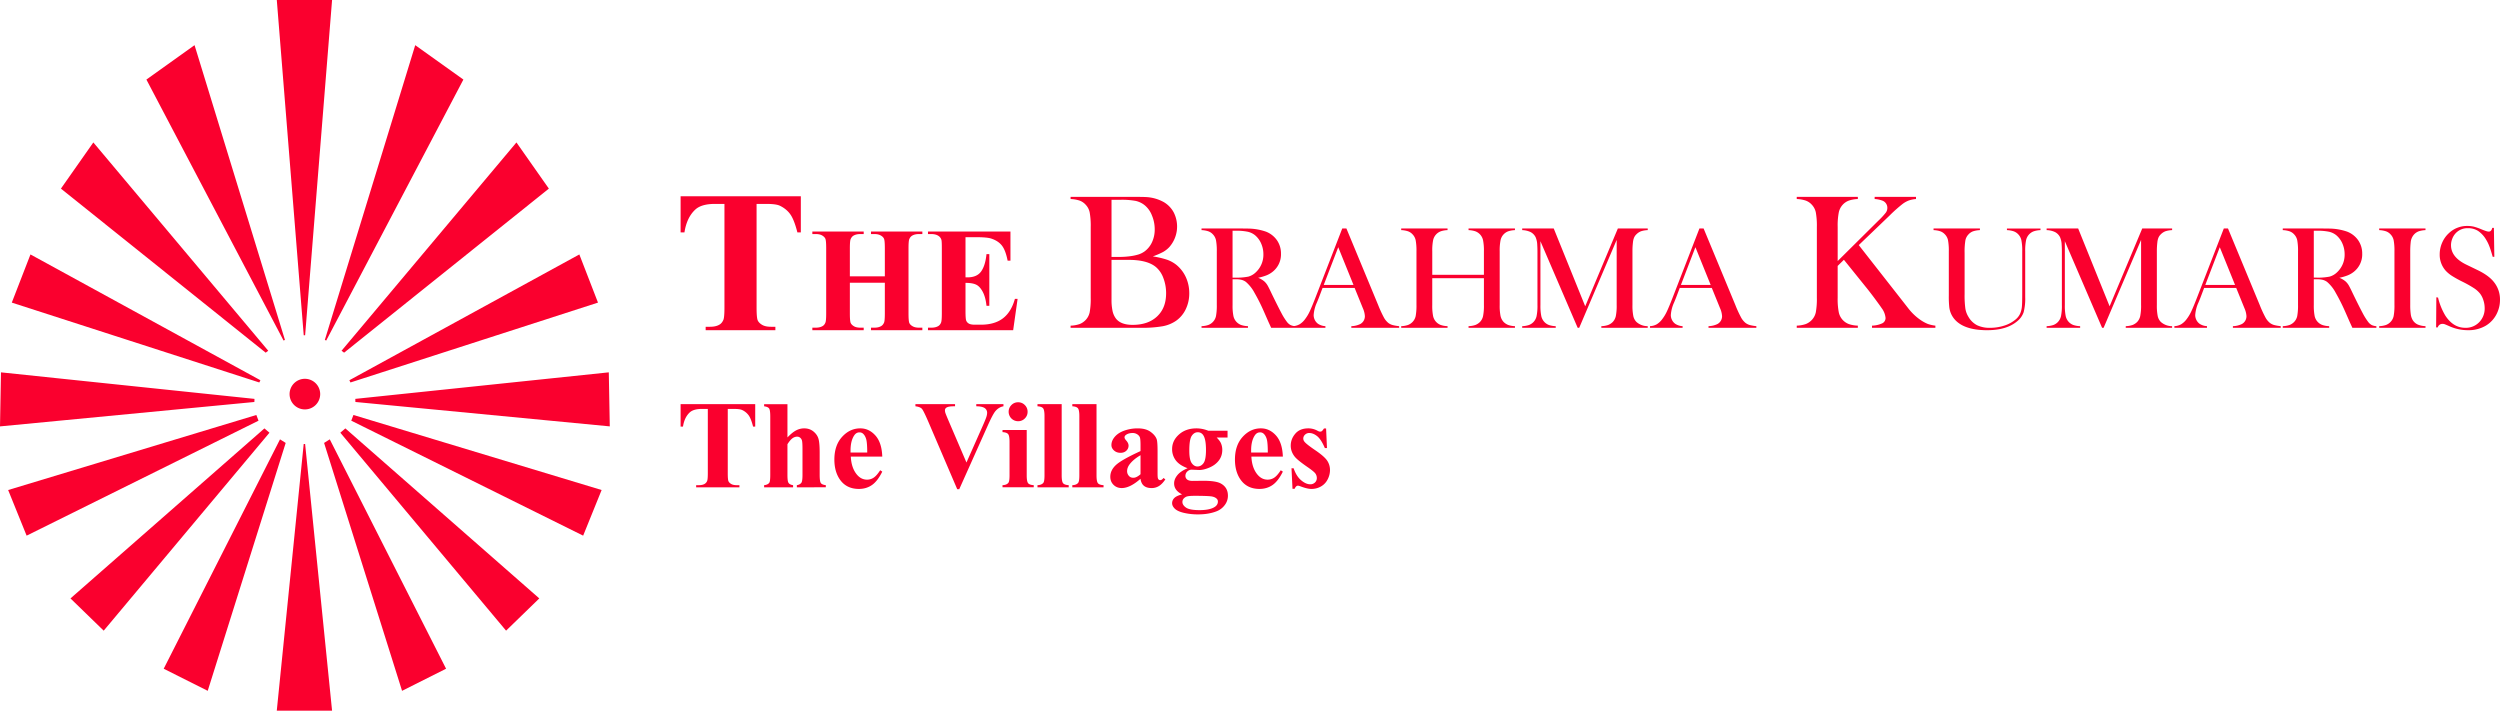 <svg xmlns="http://www.w3.org/2000/svg" id="_2513274070528" width="6453.839" height="1834.55" viewBox="0 0 6453.839 1834.55"><path id="Path_4" data-name="Path 4" d="M784.02,865.44h3.67L857.27,0H714.55l69.53,865.44h-.05Zm3.07,112.46a39.515,39.515,0,1,1-39.53,39.52v-.01a39.528,39.528,0,0,1,39.52-39.52h.01ZM422.61,1726.34l300.23-592.15,14.67,9.23L536.23,1783.41l-113.62-57.07Zm-154.9-98.26-85.76-83.24,500.69-438.9,12.96,11.12L267.71,1628.08l.01.01ZM68.74,1382.81l598.63-296.79-5.63-14.72L21.05,1265.02l47.69,117.79Zm588.21-353.08-.25,8L0,1100.75,2.53,961.24l654.41,68.48ZM78.64,656.87,30.45,781.18,669.4,987.38l2.81-5.8L78.64,656.86l-.01.01ZM240.97,367.71l451.5,537.74-6.59,4.97L157.27,486.93l83.7-119.22ZM502.23,116.59,735.58,877.54l-3.57,1.56L377.93,205.38l124.29-88.79h.02ZM784.01,1146.12h3.67l69.56,688.43H714.52l69.5-688.43h0Zm367.56,580.22L851.32,1134.19l-14.67,9.23,201.28,639.99,113.67-57.09Zm154.89-98.29,85.75-83.24-500.69-438.9-12.96,11.12,427.89,511.02v.01Zm198.97-245.26L906.8,1086l5.59-14.72L1553.1,1265l-47.68,117.82v-.03ZM917.22,1029.71l.25,8,656.7,63.02-2.54-139.51L917.22,1029.7Zm578.36-372.86,48.14,124.33L904.77,987.38l-2.81-5.8L1495.5,656.9l.08-.06ZM1333.21,367.71,881.71,905.45l6.59,4.97,528.61-423.49L1333.2,367.71h.01ZM1071.92,116.59,838.58,877.54l3.57,1.56,354.09-673.72-124.33-88.79Z" fill="#fa002e" fill-rule="evenodd"></path><g id="Group_1" data-name="Group 1"><path id="Path_3" data-name="Path 3" d="M2763.77,846.27V840.7a79.711,79.711,0,0,0,23.16-4.06,42.928,42.928,0,0,0,15.45-10.32,41.038,41.038,0,0,0,10.65-20.11,192.95,192.95,0,0,0,2.77-32.47c0-1.71-.05-3.51-.07-5.2V585.93c.03-1.69.07-3.49.07-5.2a194.2,194.2,0,0,0-2.76-32.48,40.818,40.818,0,0,0-10.65-20.09,38.616,38.616,0,0,0-15.63-10.39,83.5,83.5,0,0,0-22.97-3.97v-5.57h162.34c16.46,0,27.2.16,32.34.5a104.856,104.856,0,0,1,46.62,13.44,68.582,68.582,0,0,1,24.82,26.01,80.361,80.361,0,0,1-11.24,89.63,66.3,66.3,0,0,1-16.29,12.75,192.228,192.228,0,0,1-26.35,11.33,224.608,224.608,0,0,1,36.81,8.62,83.569,83.569,0,0,1,23.83,13.08,89.061,89.061,0,0,1,24.67,31.99,98.892,98.892,0,0,1,8.79,40.72v.64c.01.33.01.68.01,1.01a94.157,94.157,0,0,1-9.04,40.21,76.652,76.652,0,0,1-25.09,29.98,90.131,90.131,0,0,1-34.74,14.11,311.74,311.74,0,0,1-50.13,4.04c-2.18,0-4.47-.04-6.62-.08l-180.74.01v.06ZM2492.48,612.26V716.02h5.06q24.3,0,35.23-15.18c7.24-10.12,11.91-25.04,13.9-44.77h7.3V789.42h-7.3c-1.47-14.54-4.68-26.45-9.48-35.68-4.87-9.29-10.44-15.5-16.85-18.7s-15.69-4.8-27.86-4.8v71.61c0,14.03.57,22.55,1.79,25.68a15.067,15.067,0,0,0,6.66,7.69c3.27,1.98,8.52,3.01,15.76,3.01h15.24q35.64,0,57.2-16.46,21.525-16.425,30.87-50.21h6.98l-11.47,80.89H2395.63v-6.53h8.39c7.37,0,13.32-1.35,17.81-3.97,3.27-1.79,5.76-4.8,7.49-9.09,1.35-3.01,2.05-10.95,2.05-23.83V641.09c0-11.59-.32-18.7-.96-21.39a17.631,17.631,0,0,0-6.92-10.18c-4.74-3.52-11.21-5.31-19.47-5.31h-8.39v-6.53h212.9V673h-7.3c-3.59-18.45-8.71-31.64-15.24-39.65s-15.76-13.9-27.73-17.68q-10.47-3.36-39.26-3.39h-26.52ZM2193.94,729.85v79.16q0,19.7,2.11,24.6c1.47,3.27,4.23,6.15,8.39,8.58,4.16,2.5,9.8,3.72,16.85,3.72h8.39v6.53H2097.1v-6.53h8.39c7.37,0,13.32-1.35,17.81-3.97,3.27-1.79,5.76-4.8,7.49-9.09,1.35-3.01,2.05-10.95,2.05-23.83V641.08c0-13.13-.7-21.33-2.05-24.6-1.41-3.27-4.16-6.15-8.33-8.58-4.16-2.5-9.8-3.71-16.97-3.71h-8.39v-6.53h132.58v6.53h-8.39c-7.3,0-13.19,1.35-17.68,3.97-3.2,1.79-5.76,4.8-7.62,9.09-1.35,3.01-2.05,10.95-2.05,23.83v72.25h90.31V641.08c0-13.13-.7-21.33-2.05-24.6-1.41-3.27-4.16-6.15-8.46-8.58-4.23-2.5-9.86-3.71-16.97-3.71h-8.26v-6.53h132.58v6.53h-8.26c-7.43,0-13.38,1.35-17.74,3.97-3.27,1.79-5.83,4.8-7.68,9.09-1.35,3.01-2.05,10.95-2.05,23.83V809.02c0,13.13.7,21.33,2.05,24.6,1.41,3.27,4.16,6.15,8.45,8.58,4.23,2.5,9.86,3.72,16.97,3.72h8.26v6.53H2248.51v-6.53h8.26c7.43,0,13.39-1.35,17.74-3.97,3.27-1.79,5.83-4.8,7.69-9.09,1.34-3.01,2.05-10.95,2.05-23.83V729.87h-90.31ZM2067.37,506.61v93.37h-8.87c-5.48-21.56-11.47-37.03-18.08-46.42-6.61-9.48-15.74-16.95-27.3-22.52-6.43-3.04-17.73-4.61-33.9-4.61h-26.08V793.5q0,26.73,2.87,33.38c1.91,4.43,5.74,8.35,11.3,11.65,5.65,3.39,13.3,5.04,23.04,5.04h11.3v8.87H1821.69v-8.87h11.39c9.91,0,17.91-1.82,24-5.39,4.35-2.43,7.82-6.52,10.34-12.34,1.83-4.09,2.78-14.87,2.78-32.34V526.43h-25.04c-23.13,0-39.9,4.96-50.42,14.78-14.69,13.74-23.91,33.3-27.82,58.77h-9.91V506.61Zm802.07,9.22V663.3h20.11a216.339,216.339,0,0,0,29.24-2.02,129.976,129.976,0,0,0,21.18-4.66,57.537,57.537,0,0,0,14.7-7.52,61.36,61.36,0,0,0,19.43-24.15,77.017,77.017,0,0,0,6.84-31.75c0-.31-.01-.64-.01-.94.01-.14.01-.29.01-.43a92.02,92.02,0,0,0-7.1-35.42,64.041,64.041,0,0,0-18.67-26.48,57.164,57.164,0,0,0-23.16-11.23,198.394,198.394,0,0,0-34.32-3.02c-1.72,0-3.52.05-5.22.07h-23.06Zm0,155.08V772.86c-.02,1-.03,2.07-.03,3.09a136.336,136.336,0,0,0,2.67,26.81,49.944,49.944,0,0,0,8.52,19.35q12.69,16.605,43.41,16.54,39.915,0,63.1-21.8t23.23-59.38c.01-.36.01-.75.01-1.12a108.833,108.833,0,0,0-7.17-38.82,67.031,67.031,0,0,0-19.34-28.3q-22.29-18.375-69.94-18.33h-44.43l-.02.01Zm1874.61,2.96L4848.96,569.8a189.543,189.543,0,0,0,19.41-20.95,20.683,20.683,0,0,0,3.87-12.04v-.45a19.672,19.672,0,0,0-11.92-18.08,68.164,68.164,0,0,0-20.86-4.48v-5.57l106.76.01v5.57a75.16,75.16,0,0,0-18.25,3.63,67.142,67.142,0,0,0-15.99,8.78,381.273,381.273,0,0,0-33.19,29.46l-80.33,77.03,114.2,145.79,14.11,18.07a141.685,141.685,0,0,0,32.33,30.26,100.079,100.079,0,0,0,17.83,9.53,92.791,92.791,0,0,0,19.34,4.31v5.57l-163.62.01v-5.57a67.781,67.781,0,0,0,26.78-6.17,15.157,15.157,0,0,0,8.2-13.46c0-.16-.01-.33-.01-.49a50.028,50.028,0,0,0-10.13-25.26c-3.31-4.96-9.54-13.51-18.58-25.76-9.13-12.25-16.81-22.13-23.06-29.74l-55.72-69.17L4744,686.51v82.02c-.04,1.73-.08,3.57-.08,5.33a178.7,178.7,0,0,0,2.95,32.25,41.339,41.339,0,0,0,26.03,30.51,79.377,79.377,0,0,0,23.17,4.05v5.57H4638.35v-5.57a79.654,79.654,0,0,0,23.16-4.06,42.8,42.8,0,0,0,15.44-10.32,41.107,41.107,0,0,0,10.64-20.11,195.656,195.656,0,0,0,2.77-32.52c0-1.71-.05-3.47-.07-5.15V585.92c.02-1.69.07-3.45.07-5.16a194.836,194.836,0,0,0-2.78-32.53,40.861,40.861,0,0,0-10.63-20.09,38.449,38.449,0,0,0-15.63-10.39,83.058,83.058,0,0,0-22.98-3.96v-5.57l157.73-.01v5.57a81.844,81.844,0,0,0-22.9,3.97,40.822,40.822,0,0,0-15.79,10.4,42.2,42.2,0,0,0-10.48,20.19,177.8,177.8,0,0,0-2.96,32.24c0,1.78.05,3.57.09,5.33v87.93l.03.01ZM3181.93,720.94v66.44c-.02,1.3-.06,2.68-.06,4a133.412,133.412,0,0,0,2.26,24.44,31.747,31.747,0,0,0,8.01,15.32,32.454,32.454,0,0,0,11.85,7.81,60.519,60.519,0,0,0,17.69,3.07v4.22H3101.81v-4.22a60.409,60.409,0,0,0,17.54-3.07,32.511,32.511,0,0,0,11.73-7.81,31.083,31.083,0,0,0,8.07-15.25,147.945,147.945,0,0,0,2.11-24.69c0-1.28-.03-2.63-.05-3.89V648.79c.04-1.29.05-2.63.05-3.94a146.356,146.356,0,0,0-2.1-24.64,31.179,31.179,0,0,0-8.08-15.25,29.277,29.277,0,0,0-11.85-7.88,62.7,62.7,0,0,0-17.44-3.01v-4.22h90.54c15.13,0,25.05.06,29.86.2a146.567,146.567,0,0,1,45.64,7.87,61.581,61.581,0,0,1,28.82,22.5,59.677,59.677,0,0,1,10.26,33.44c0,.41-.01.82-.01,1.22.01.61.03,1.23.03,1.84a56.959,56.959,0,0,1-22.21,45.13,62.8,62.8,0,0,1-14.92,8.65,135.391,135.391,0,0,1-21.85,6.41,56.474,56.474,0,0,1,16.41,9.75,44.688,44.688,0,0,1,7.83,9.86q3.465,5.97,10.51,20.96,16.725,34.395,25.23,50.3a157.931,157.931,0,0,0,14.35,23,29.326,29.326,0,0,0,9.1,8.07,34.2,34.2,0,0,0,12.13,3.01v4.22h-61.95c-3.14-6.85-5.13-11.28-6.02-13.13l-13.14-29.86a480.148,480.148,0,0,0-23.87-47.43,97.2,97.2,0,0,0-22.09-28,32.559,32.559,0,0,0-10.89-5.31,55.065,55.065,0,0,0-13.16-1.61c-.39,0-.79.01-1.17.01h-9.27Zm0-4.22h7.17c1.68.05,3.41.09,5.1.09a151.691,151.691,0,0,0,28.46-2.71,44.625,44.625,0,0,0,18.97-10.89,61.714,61.714,0,0,0,19.86-45.35c0-.43-.01-.87-.01-1.29v-.47a68.358,68.358,0,0,0-5.77-27.47,57.941,57.941,0,0,0-15.95-21.51,45.917,45.917,0,0,0-18.9-8.91,144.651,144.651,0,0,0-27.31-2.61c-1.28,0-2.62.03-3.89.05h-7.76V716.74l.02-.02Zm430.02,129.55H3488.48v-4.22a57.031,57.031,0,0,0,23.33-5.64,22.853,22.853,0,0,0,11.67-19.92v-.39a58.543,58.543,0,0,0-5.26-20.63l-3.2-7.89-18-44.33-82.77.01-9.8,25.95-4.74,11.58a93.082,93.082,0,0,0-8.46,32.49v.23a27.523,27.523,0,0,0,3.14,12.76,26.641,26.641,0,0,0,8.33,9.74,38.252,38.252,0,0,0,18.9,6.02v4.22h-84.19v-4.22a39.292,39.292,0,0,0,17.49-4.86,50.584,50.584,0,0,0,14.61-13.91,106.3,106.3,0,0,0,11.8-19.85q5.67-12.105,15.05-36.33l68.69-177.22,10.75-.01,81.88,197.47a309.546,309.546,0,0,0,14.69,31.98,46.926,46.926,0,0,0,11.78,14.49,34.463,34.463,0,0,0,10.31,5.18,110.536,110.536,0,0,0,17.5,3.07v4.23h-.01ZM3494.1,735.55l-39.4-97.38-37.42,97.38h76.82Zm203.29-26.14h133.39V648.93c.03-1.33.06-2.71.06-4.06a135.88,135.88,0,0,0-2.26-24.57,31.56,31.56,0,0,0-19.92-23.19,61.607,61.607,0,0,0-17.55-3.01v-4.23h119.81v4.22a62.808,62.808,0,0,0-17.35,3.01,31.216,31.216,0,0,0-11.92,7.87,31.764,31.764,0,0,0-7.94,15.32,135.578,135.578,0,0,0-2.26,24.55c0,1.31.03,2.67.06,3.96V787.32c-.04,1.31-.07,2.67-.07,3.99a133.035,133.035,0,0,0,2.26,24.39,33.25,33.25,0,0,0,7.95,15.44,34.459,34.459,0,0,0,11.92,7.81,59.267,59.267,0,0,0,17.35,3.07v4.22H3791.11v-4.22a59.87,59.87,0,0,0,17.55-3.07,33.957,33.957,0,0,0,11.98-7.81,31.473,31.473,0,0,0,7.94-15.19,134.071,134.071,0,0,0,2.27-24.5c0-1.34-.03-2.71-.06-4.02l.01-69.18H3697.41v69.19c-.02,1.31-.06,2.68-.06,4.01a135.256,135.256,0,0,0,2.24,24.44,31.677,31.677,0,0,0,7.94,15.24,32.065,32.065,0,0,0,11.79,7.81,59.341,59.341,0,0,0,17.56,3.07v4.22H3617.26v-4.22a60.66,60.66,0,0,0,17.56-3.07,32.5,32.5,0,0,0,11.72-7.82,31.181,31.181,0,0,0,8.08-15.25,147.659,147.659,0,0,0,2.09-24.66c0-1.3-.03-2.64-.05-3.92V648.77c.02-1.29.05-2.63.05-3.93a146.385,146.385,0,0,0-2.1-24.65,31.038,31.038,0,0,0-8.07-15.25,29.412,29.412,0,0,0-11.85-7.88,62.564,62.564,0,0,0-17.43-3.01v-4.22h119.62v4.23a61.784,61.784,0,0,0-17.36,3.01,31.5,31.5,0,0,0-19.92,23.25,136.57,136.57,0,0,0-2.23,24.47c0,1.37.03,2.75.07,4.1v60.49l-.02.02Zm556.27-115.33a62.894,62.894,0,0,0-17.17,2.89,33.455,33.455,0,0,0-11.92,7.81,26.636,26.636,0,0,0-6.21,8.78,43.216,43.216,0,0,0-2.83,12.13,184.826,184.826,0,0,0-1.28,21.69V787.34c-.03,1.28-.05,2.6-.05,3.89a136.425,136.425,0,0,0,2.3,24.87,30.854,30.854,0,0,0,8.07,15.06,43.58,43.58,0,0,0,28.81,10.89h.28v4.22H4133.91v-4.22a60.6,60.6,0,0,0,17.56-3.07,34.456,34.456,0,0,0,11.92-7.81,32.163,32.163,0,0,0,7.94-15.31,134.9,134.9,0,0,0,2.24-24.4c0-1.36-.03-2.76-.06-4.1V619.28l-96.75,227h-3.91l-96.17-223.6V787.34c-.03,1.33-.06,2.72-.06,4.06a134.56,134.56,0,0,0,2.27,24.53,31.849,31.849,0,0,0,7.94,15.24,31.381,31.381,0,0,0,11.92,7.89,62.641,62.641,0,0,0,17.43,3.02v4.22l-86.59-.01v-4.22a62.878,62.878,0,0,0,17.36-3.01,31.3,31.3,0,0,0,11.91-7.89,32.076,32.076,0,0,0,7.94-15.31,134.7,134.7,0,0,0,2.27-24.55c0-1.31-.04-2.67-.07-3.97V648.81c0-5.77-.19-11.21-.55-16.41a53.854,53.854,0,0,0-4.29-20.25,30.165,30.165,0,0,0-12.88-13.07,54.254,54.254,0,0,0-21.66-5v-4.22h81.43l81.24,200.86,84.25-200.86h77.15v4.22h-.06Zm280.38,252.19H4410.58v-4.23a56.9,56.9,0,0,0,23.31-5.64,22.853,22.853,0,0,0,11.67-19.92v-.39a58.608,58.608,0,0,0-5.26-20.63l-3.2-7.89-18.01-44.33-82.77.01-9.81,25.94-4.74,11.58a92.484,92.484,0,0,0-8.46,32.48v.24a27.411,27.411,0,0,0,3.15,12.76,26.638,26.638,0,0,0,8.33,9.74,38.317,38.317,0,0,0,18.9,6.02v4.23H4259.5v-4.25a39.294,39.294,0,0,0,17.49-4.86,50.879,50.879,0,0,0,14.62-13.91,107.445,107.445,0,0,0,11.8-19.86q5.685-12.135,15.06-36.33l68.68-177.22h10.77l81.89,197.46a301.288,301.288,0,0,0,14.69,32,46.907,46.907,0,0,0,11.77,14.47,34.9,34.9,0,0,0,10.32,5.19,111.483,111.483,0,0,0,17.5,3.07v4.23l-.03.03Zm-117.87-110.72-39.41-97.38-37.41,97.38h76.82Zm695.06-145.69v4.22a64.349,64.349,0,0,0-17.56,3.01,29.075,29.075,0,0,0-11.79,7.88,30.691,30.691,0,0,0-8.2,15.77,180.172,180.172,0,0,0-2.07,26.96c0,1.77.05,3.59.09,5.34V759.33c-.04,1.88-.07,3.91-.07,5.83a250.116,250.116,0,0,0,2.06,31.66,57.705,57.705,0,0,0,8.01,21.28,55.246,55.246,0,0,0,22.23,21.51,74.758,74.758,0,0,0,30.88,6.71c.85,0,1.73-.02,2.56-.05h.42a118.334,118.334,0,0,0,36.87-5.9,84.47,84.47,0,0,0,29.66-16.46,42.261,42.261,0,0,0,10.76-14.28,59.275,59.275,0,0,0,4.62-19.48q.765-7.7.77-36.46V648.75c.03-1.32.06-2.7.06-4.04a133.736,133.736,0,0,0-2.28-24.54,31.447,31.447,0,0,0-8-15.19,30.364,30.364,0,0,0-11.93-7.87,61.715,61.715,0,0,0-17.35-3.01v-4.22h86.58v4.22a60.324,60.324,0,0,0-17.36,3.01,31.372,31.372,0,0,0-19.85,23.19,133.8,133.8,0,0,0-2.27,24.46c0,1.32.03,2.68.06,3.98V767.21c.07,1.78.11,3.62.11,5.42a136.712,136.712,0,0,1-4.14,33.34,50.93,50.93,0,0,1-16,22.82q-27.39,23.64-78.31,23.64-53.055,0-78.23-22.36a58.418,58.418,0,0,1-19.48-37.55c-.77-8.21-1.2-16.5-1.2-24.76,0-1.68.03-3.46.06-5.11l-.01-113.89c.02-1.27.05-2.64.05-3.94a146.474,146.474,0,0,0-2.1-24.65,30.99,30.99,0,0,0-8.07-15.18,29.873,29.873,0,0,0-11.72-7.88,60.93,60.93,0,0,0-17.56-3.01v-4.23H5111.2l.02.01Zm496.17,4.22a62.96,62.96,0,0,0-17.17,2.89,33.365,33.365,0,0,0-11.92,7.81,26.844,26.844,0,0,0-6.21,8.78,43.623,43.623,0,0,0-2.82,12.13,190.906,190.906,0,0,0-1.28,21.8V787.34c-.04,1.28-.05,2.59-.05,3.88a135.56,135.56,0,0,0,2.31,24.88,30.614,30.614,0,0,0,8.07,15.05,43.6,43.6,0,0,0,28.81,10.89h.27v4.22H5487.67v-4.22a60.6,60.6,0,0,0,17.56-3.07,34.456,34.456,0,0,0,11.92-7.81,32.2,32.2,0,0,0,7.93-15.31,134.451,134.451,0,0,0,2.27-24.52c0-1.32-.03-2.68-.07-3.99l.01-168.07-96.75,227h-3.9l-96.17-223.6V787.33c-.03,1.32-.06,2.73-.06,4.06a134.451,134.451,0,0,0,2.27,24.52,31.931,31.931,0,0,0,7.94,15.25,31.343,31.343,0,0,0,11.92,7.89,62.929,62.929,0,0,0,17.43,3.01v4.22h-86.58v-4.22a62.939,62.939,0,0,0,17.36-3.01,31.307,31.307,0,0,0,11.91-7.89,32.211,32.211,0,0,0,7.95-15.32,133.61,133.61,0,0,0,2.26-24.53c0-1.33-.03-2.67-.06-3.97V648.81c0-5.77-.19-11.21-.55-16.41a53.859,53.859,0,0,0-4.29-20.26,30.269,30.269,0,0,0-12.88-13.07,54.247,54.247,0,0,0-21.65-5v-4.22h81.43l81.15,200.85,84.25-200.86h77.14v4.22l.01.02Zm280.38,252.19h-123.47v-4.23a56.983,56.983,0,0,0,23.32-5.64,22.833,22.833,0,0,0,11.67-19.92v-.39a58.663,58.663,0,0,0-5.26-20.63l-3.2-7.89-18-44.33h-82.78l-9.8,25.94-4.74,11.58a93.026,93.026,0,0,0-8.46,32.49v.23a27.52,27.52,0,0,0,3.14,12.76,26.638,26.638,0,0,0,8.33,9.74,38.354,38.354,0,0,0,18.9,6.02v4.23h-84.19v-4.25a39.294,39.294,0,0,0,17.49-4.86,50.961,50.961,0,0,0,14.61-13.91,106.573,106.573,0,0,0,11.79-19.85c3.77-8.07,8.82-20.18,15.05-36.33l68.69-177.22h10.76l81.88,197.46a304.175,304.175,0,0,0,14.69,32,46.907,46.907,0,0,0,11.77,14.47,34.311,34.311,0,0,0,10.32,5.19,110.948,110.948,0,0,0,17.49,3.07v4.23l.01.03Zm-117.9-110.72-39.41-97.38-37.41,97.38h76.82Zm203.3-14.61v66.45c-.03,1.34-.06,2.73-.06,4.09a135.151,135.151,0,0,0,2.24,24.35,31.669,31.669,0,0,0,8.01,15.32,32.326,32.326,0,0,0,11.85,7.81,60.456,60.456,0,0,0,17.68,3.07v4.22H5893.02v-4.22a60.718,60.718,0,0,0,17.56-3.07,32.383,32.383,0,0,0,11.73-7.81,31.082,31.082,0,0,0,8.07-15.25,147.945,147.945,0,0,0,2.11-24.69c0-1.28-.03-2.63-.05-3.89V648.8c.04-1.3.05-2.64.05-3.95a146.268,146.268,0,0,0-2.1-24.64,31.191,31.191,0,0,0-8.08-15.24,29.311,29.311,0,0,0-11.85-7.88,62.562,62.562,0,0,0-17.43-3.01v-4.22h90.54c15.13,0,25.05.06,29.85.2a146.737,146.737,0,0,1,45.62,7.87,61.572,61.572,0,0,1,28.83,22.5,59.651,59.651,0,0,1,10.26,33.44c0,.4-.01.83-.01,1.22.02.59.03,1.21.03,1.82a57.031,57.031,0,0,1-22.2,45.15,62.323,62.323,0,0,1-14.93,8.65,133.038,133.038,0,0,1-21.84,6.42,56.306,56.306,0,0,1,16.4,9.74,44.406,44.406,0,0,1,7.82,9.86q3.465,5.97,10.51,20.96,16.725,34.395,25.25,50.3a158.774,158.774,0,0,0,14.34,23,29.439,29.439,0,0,0,9.09,8.08,34.149,34.149,0,0,0,12.13,3.01v4.22h-61.95c-3.15-6.85-5.13-11.28-6.02-13.13l-13.13-29.86a498.151,498.151,0,0,0-23.91-47.4,96.505,96.505,0,0,0-22.05-28.01,32.6,32.6,0,0,0-10.88-5.31,54.57,54.57,0,0,0-13.16-1.62c-.39,0-.79.01-1.17.01h-9.22v-.01Zm0-4.23h7.17c1.67.05,3.4.09,5.09.09a152.094,152.094,0,0,0,28.49-2.71,44.545,44.545,0,0,0,18.96-10.89,61.68,61.68,0,0,0,19.86-45.35c0-.43-.01-.87-.01-1.29v-.46a68.409,68.409,0,0,0-5.77-27.48,57.936,57.936,0,0,0-15.95-21.51,45.666,45.666,0,0,0-18.9-8.91,144.572,144.572,0,0,0-27.31-2.61c-1.28,0-2.64.03-3.9.05h-7.75V716.73ZM6261.5,589.87v4.22a62.873,62.873,0,0,0-17.36,3.01,31.3,31.3,0,0,0-11.91,7.87,35,35,0,0,0-8.96,20.89,205.423,205.423,0,0,0-1.16,21.63V787.32c.01.84-.02,1.74-.02,2.59a164.228,164.228,0,0,0,1.49,22.06,39.135,39.135,0,0,0,4.94,14.41,29.7,29.7,0,0,0,12.56,11.22,55.949,55.949,0,0,0,20.44,4.41v4.22l-119.56.01v-4.23a60.589,60.589,0,0,0,17.55-3.07,32.474,32.474,0,0,0,11.72-7.81,31.082,31.082,0,0,0,8.07-15.25,148.035,148.035,0,0,0,2.11-24.69c0-1.28-.03-2.63-.05-3.9V648.78c.03-1.29.05-2.64.05-3.94a145.142,145.142,0,0,0-2.1-24.63,31.057,31.057,0,0,0-8.08-15.25,29.154,29.154,0,0,0-11.85-7.87,62.627,62.627,0,0,0-17.43-3.01v-4.23h119.56l-.01.01Zm27.43,255.25.55-77.66,4.41.77a165.932,165.932,0,0,0,18.84,46.58q20.475,31.44,51.59,31.43c.51.01,1.04.03,1.56.03a47.832,47.832,0,0,0,34.29-14.5,50.215,50.215,0,0,0,14.13-34.89c0-.56-.01-1.14-.03-1.7a64.16,64.16,0,0,0-3.13-19.54,56.338,56.338,0,0,0-8.33-17.1,65.464,65.464,0,0,0-15.37-14.1,294.1,294.1,0,0,0-30.26-17.1,288.33,288.33,0,0,1-27.42-15.18,83.027,83.027,0,0,1-15.37-12.55,61.414,61.414,0,0,1-16.23-41.56c0-.49.01-1,.01-1.49v-.03a74.477,74.477,0,0,1,6.34-30.03,72.255,72.255,0,0,1,17.64-24.81,67.862,67.862,0,0,1,46.42-18.39c.31,0,.63.01.93.01h.56a74.6,74.6,0,0,1,15.9,1.73,144.842,144.842,0,0,1,20.18,7.06c6.28,2.51,10.57,4.1,12.82,4.74a21.215,21.215,0,0,0,6.07,1.02c4.36,0,7.3-3.14,8.82-9.55h4.22l1.15,74.57H6435c-3.4-11.92-6.28-21.08-8.78-27.42a100.389,100.389,0,0,0-8.72-17.56,68.5,68.5,0,0,0-20.3-21.78,47.129,47.129,0,0,0-24.78-7.05c-.28,0-.57.01-.84.01-.63-.02-1.27-.04-1.9-.04a41.6,41.6,0,0,0-31.41,14.33,43.858,43.858,0,0,0-7.95,13.78,44.358,44.358,0,0,0-2.95,15.83q0,31.425,40.44,50.62l26.47,12.82q30.66,14.5,44.11,32.03a71.394,71.394,0,0,1,15.45,44.34c0,.4-.01.82-.01,1.21v.27a79.665,79.665,0,0,1-6.99,32.6,73.6,73.6,0,0,1-29.35,33.7,87.714,87.714,0,0,1-44.05,11.88c-.71,0-1.45-.01-2.15-.02a2.808,2.808,0,0,0-.29-.01,116.329,116.329,0,0,1-46.4-9.67c-7.81-3.46-12.43-5.38-13.97-5.89a15.543,15.543,0,0,0-4.83-.77h-.24c-.16-.01-.32-.01-.48-.01a12.442,12.442,0,0,0-11.96,9.04h-4.22l.02.02Z" fill="#fa002e"></path><path id="Path_1" data-name="Path 1" d="M1949.62,1043.36v57.95h-5.5q-5.1-20.07-11.22-28.81a42.668,42.668,0,0,0-16.94-13.97c-3.99-1.89-11.01-2.86-21.04-2.86h-16.19v165.75q0,16.59,1.78,20.72c1.19,2.75,3.56,5.18,7.01,7.23,3.51,2.11,8.26,3.13,14.3,3.13h7.01v5.5H1797.14v-5.5h7.07c6.15,0,11.11-1.13,14.89-3.35a15.337,15.337,0,0,0,6.42-7.66c1.13-2.53,1.73-9.23,1.73-20.07V1055.67h-15.54c-14.35,0-24.77,3.08-31.29,9.17-9.12,8.53-14.84,20.66-17.27,36.47H1757v-57.95Zm83.2,0v85.9q12.135-12.8,22.23-18.13a44.6,44.6,0,0,1,20.93-5.29c9.28,0,17.16,2.64,23.74,7.88q9.8,7.935,13.06,18.61c2.16,7.07,3.24,19.1,3.24,35.94v57.68q0,16.995,3.13,21.2c2.1,2.81,6.37,4.59,12.73,5.34v5.5H2057.1v-5.5c5.23-.76,9.12-2.86,11.76-6.37,1.89-2.75,2.8-9.5,2.8-20.18v-65.88q0-18.285-1.4-22.98a14.188,14.188,0,0,0-4.8-7.28,11.961,11.961,0,0,0-7.55-2.59,20.785,20.785,0,0,0-12.25,4.32c-3.94,2.91-8.25,7.99-12.84,15.27v79.15c0,10.58.81,17.21,2.38,19.86,1.94,3.61,6.04,5.83,12.19,6.69v5.5h-74.78v-5.5c6.21-.65,10.58-2.64,13.22-6.04,1.78-2.32,2.64-9.17,2.64-20.5V1075.42c0-11.28-1.02-18.35-3.07-21.1-2.05-2.8-6.31-4.59-12.79-5.45v-5.5h60.21Zm244.8,135.32h-81.26q1.455,29.37,15.7,46.46,10.935,13.11,26.28,13.11a30.048,30.048,0,0,0,17.27-5.29c5.18-3.51,10.74-9.87,16.62-18.99l5.39,3.56c-7.99,16.24-16.89,27.79-26.55,34.53q-14.565,10.11-33.72,10.14-32.85,0-49.8-25.25-13.59-20.31-13.59-50.5,0-36.9,20.02-58.76,20-21.855,46.89-21.85,22.41,0,38.95,18.35,16.515,18.375,17.81,54.5Zm-38.85-10.36c0-16.94-.92-28.6-2.75-34.91-1.89-6.31-4.75-11.12-8.63-14.35a13.248,13.248,0,0,0-8.9-2.86c-5.45,0-9.93,2.7-13.44,8.04q-9.315,14.085-9.33,38.58v5.5h43.06Zm351.68-124.96v5.5c-7.77,1.29-14.73,5.45-20.83,12.57q-6.63,7.935-19.8,37.39l-73.49,164.03h-5.23l-73.16-170.77q-13.275-30.99-17.75-36.37c-3.02-3.61-8.69-5.88-17-6.85v-5.5h102.3v5.5h-3.45c-9.28,0-15.65,1.19-18.99,3.56a7.852,7.852,0,0,0-3.62,7.07,22.337,22.337,0,0,0,1.24,6.85q1.29,3.885,8.58,21.04l45.7,106.61,42.14-94.91c5.13-11.66,8.31-19.43,9.44-23.36a35.721,35.721,0,0,0,1.78-10.09,14.8,14.8,0,0,0-2.53-8.47,16.009,16.009,0,0,0-7.45-5.61c-4.53-1.78-10.52-2.7-18.02-2.7v-5.5h70.14Zm37.82-4.86a23.462,23.462,0,0,1,17.37,7.18,23.744,23.744,0,0,1,7.12,17.32,23.282,23.282,0,0,1-7.18,17.27,23.744,23.744,0,0,1-17.32,7.12,24.31,24.31,0,0,1-24.39-24.39,23.782,23.782,0,0,1,7.12-17.32,23.319,23.319,0,0,1,17.27-7.18Zm22.23,71.54v117.19c0,10.52,1.24,17.27,3.67,20.23q3.72,4.38,14.46,5.02v5.5h-80.61v-5.5c6.69-.22,11.66-2.1,14.89-5.77,2.16-2.43,3.24-8.96,3.24-19.48v-86.44c0-10.58-1.24-17.27-3.72-20.23q-3.72-4.365-14.41-5.02v-5.5h62.48Zm90.27-66.69v183.88c0,10.52,1.24,17.27,3.67,20.23q3.72,4.38,14.46,5.02v5.5h-80.61v-5.5c6.69-.22,11.66-2.1,14.89-5.77,2.16-2.43,3.24-8.96,3.24-19.48V1074.1c0-10.52-1.24-17.21-3.72-20.18s-7.28-4.64-14.41-5.07v-5.5h62.48Zm89.94,0v183.88c0,10.52,1.24,17.27,3.67,20.23q3.72,4.38,14.46,5.02v5.5h-80.61v-5.5c6.69-.22,11.66-2.1,14.89-5.77,2.16-2.43,3.24-8.96,3.24-19.48V1074.1c0-10.52-1.24-17.21-3.72-20.18s-7.28-4.64-14.41-5.07v-5.5h62.48Zm113.58,192.62c-18.02,15.97-34.26,23.96-48.56,23.96-8.47,0-15.48-2.75-21.1-8.31-5.56-5.5-8.36-12.46-8.36-20.77q0-16.92,14.57-30.43t63.45-35.93v-14.84c0-11.11-.59-18.13-1.83-21.04a16.918,16.918,0,0,0-6.91-7.55,20.925,20.925,0,0,0-11.44-3.24c-6.91,0-12.57,1.51-17,4.59-2.75,1.89-4.1,4.1-4.1,6.64,0,2.21,1.45,4.91,4.42,8.2q5.985,6.8,5.99,13.11a17.345,17.345,0,0,1-5.77,13.17c-3.83,3.61-8.85,5.45-15.05,5.45q-9.96,0-16.67-5.99c-4.48-3.99-6.75-8.69-6.75-14.03q0-11.415,9.01-21.74,9.06-10.275,25.14-15.86a103.429,103.429,0,0,1,33.56-5.5q21.045,0,33.29,8.9c8.2,5.94,13.49,12.36,15.92,19.32q2.19,6.63,2.21,30.43v57.25c0,6.69.27,10.95.81,12.68a7.678,7.678,0,0,0,2.38,3.88,5.869,5.869,0,0,0,3.61,1.24c2.8,0,5.61-1.89,8.53-5.67l4.75,3.67c-5.29,7.82-10.74,13.54-16.4,17.05a35.122,35.122,0,0,1-19.21,5.34c-8.42,0-15.06-1.99-19.8-5.93-4.75-3.99-7.61-9.98-8.69-18.02Zm0-11.66V1175.1q-19.095,11.25-28.49,24.01c-4.1,5.67-6.15,11.44-6.15,17.21a17.938,17.938,0,0,0,5.23,12.79c2.64,2.86,6.31,4.26,11.06,4.26,5.29,0,11.38-3.02,18.34-9.06Zm174.98-112.33h49.69v17.48h-28.17c5.18,5.13,8.74,9.82,10.79,14.03a43.037,43.037,0,0,1,3.78,17.81c0,10.52-2.91,19.64-8.79,27.35q-8.745,11.58-23.85,18.13c-10.04,4.37-18.99,6.53-26.76,6.53q-.975,0-18.94-.81a16.391,16.391,0,0,0-11.98,4.69,15.122,15.122,0,0,0-4.86,11.22,11.679,11.679,0,0,0,4.37,9.39c2.91,2.43,7.61,3.67,14.19,3.67l27.41-.32q33.345,0,45.86,7.29,17.88,10.11,17.91,31.13a39.488,39.488,0,0,1-8.26,24.39,47.584,47.584,0,0,1-21.69,16.19q-20.4,7.77-47,7.77a159.108,159.108,0,0,1-36.42-3.89c-10.95-2.53-18.83-6.15-23.58-10.68-4.75-4.59-7.12-9.39-7.12-14.46a18.564,18.564,0,0,1,5.45-13c3.61-3.83,10.41-7.07,20.29-9.66q-20.565-10.2-20.56-28.27c0-7.34,2.81-14.41,8.36-21.26q8.34-10.365,26.49-17.97-21.12-7.7-30.59-20.34a47.4,47.4,0,0,1-9.44-29.19c0-14.46,5.88-26.92,17.7-37.5q17.64-15.87,45.43-15.86a82.417,82.417,0,0,1,30.27,6.15Zm-27.3,3.88c-6.1,0-11.22,3.07-15.43,9.23s-6.31,18.88-6.31,38.2q0,23.475,6.21,32.21c4.15,5.83,9.12,8.74,14.78,8.74,6.31,0,11.55-2.91,15.75-8.68s6.31-17,6.31-33.67c0-18.83-2.37-31.62-7.12-38.47a16.108,16.108,0,0,0-14.19-7.55Zm-9.17,164.13c-10.74,0-17.86.86-21.37,2.7-5.99,3.24-9.01,7.61-9.01,13.17,0,5.34,3.13,10.2,9.33,14.51q9.315,6.555,35.13,6.53c14.67,0,26.17-1.94,34.58-5.83,8.36-3.83,12.57-9.28,12.57-16.29a9.763,9.763,0,0,0-2.37-6.64c-2.86-3.13-7.12-5.29-12.9-6.42s-21.1-1.73-45.97-1.73Zm228.93-101.33h-81.26q1.455,29.37,15.7,46.46,10.935,13.11,26.28,13.11a30.048,30.048,0,0,0,17.27-5.29c5.18-3.51,10.74-9.87,16.62-18.99l5.39,3.56c-7.99,16.24-16.89,27.79-26.55,34.53q-14.565,10.11-33.72,10.14-32.85,0-49.8-25.25-13.59-20.31-13.59-50.5,0-36.9,20.02-58.76,20-21.855,46.89-21.85,22.41,0,38.95,18.35,16.515,18.375,17.81,54.5Zm-38.85-10.36c0-16.94-.92-28.6-2.75-34.91-1.89-6.31-4.75-11.12-8.63-14.35a13.248,13.248,0,0,0-8.9-2.86c-5.45,0-9.93,2.7-13.44,8.04q-9.315,14.085-9.33,38.58v5.5h43.06Zm150.48-62.16,2.27,50.5h-5.5q-9.555-22.41-19.8-30.64c-6.8-5.45-13.59-8.2-20.39-8.2a15.409,15.409,0,0,0-10.95,4.32,13.589,13.589,0,0,0-4.53,10.04,13.045,13.045,0,0,0,3.13,8.2c3.34,4.32,12.73,11.66,28.11,22.12,15.43,10.47,25.52,19.37,30.43,26.65a43.218,43.218,0,0,1,7.29,24.5,51.71,51.71,0,0,1-6.15,24.12,42.787,42.787,0,0,1-17.27,18.13,49.2,49.2,0,0,1-24.66,6.31c-7.01,0-16.4-2.21-28.11-6.69-3.18-1.13-5.29-1.73-6.47-1.73-3.45,0-6.31,2.7-8.63,8.09h-5.5l-2.59-53.09h5.5q7.035,20.715,19.42,31.08,12.3,10.365,23.31,10.36a17.035,17.035,0,0,0,12.36-4.64,15.227,15.227,0,0,0,4.8-11.28,19.683,19.683,0,0,0-4.69-13.11q-4.77-5.505-21.1-16.67c-16.08-11.17-26.44-19.64-31.19-25.52q-10.365-12.945-10.36-28.54,0-17.07,11.71-30.81,11.73-13.845,33.94-13.81a48.412,48.412,0,0,1,23.15,5.99c2.81,1.62,5.13,2.43,6.91,2.43a7.845,7.845,0,0,0,4.59-1.24c1.13-.81,2.97-3.07,5.5-6.85h5.5Z" fill="#fa002e"></path></g></svg>
